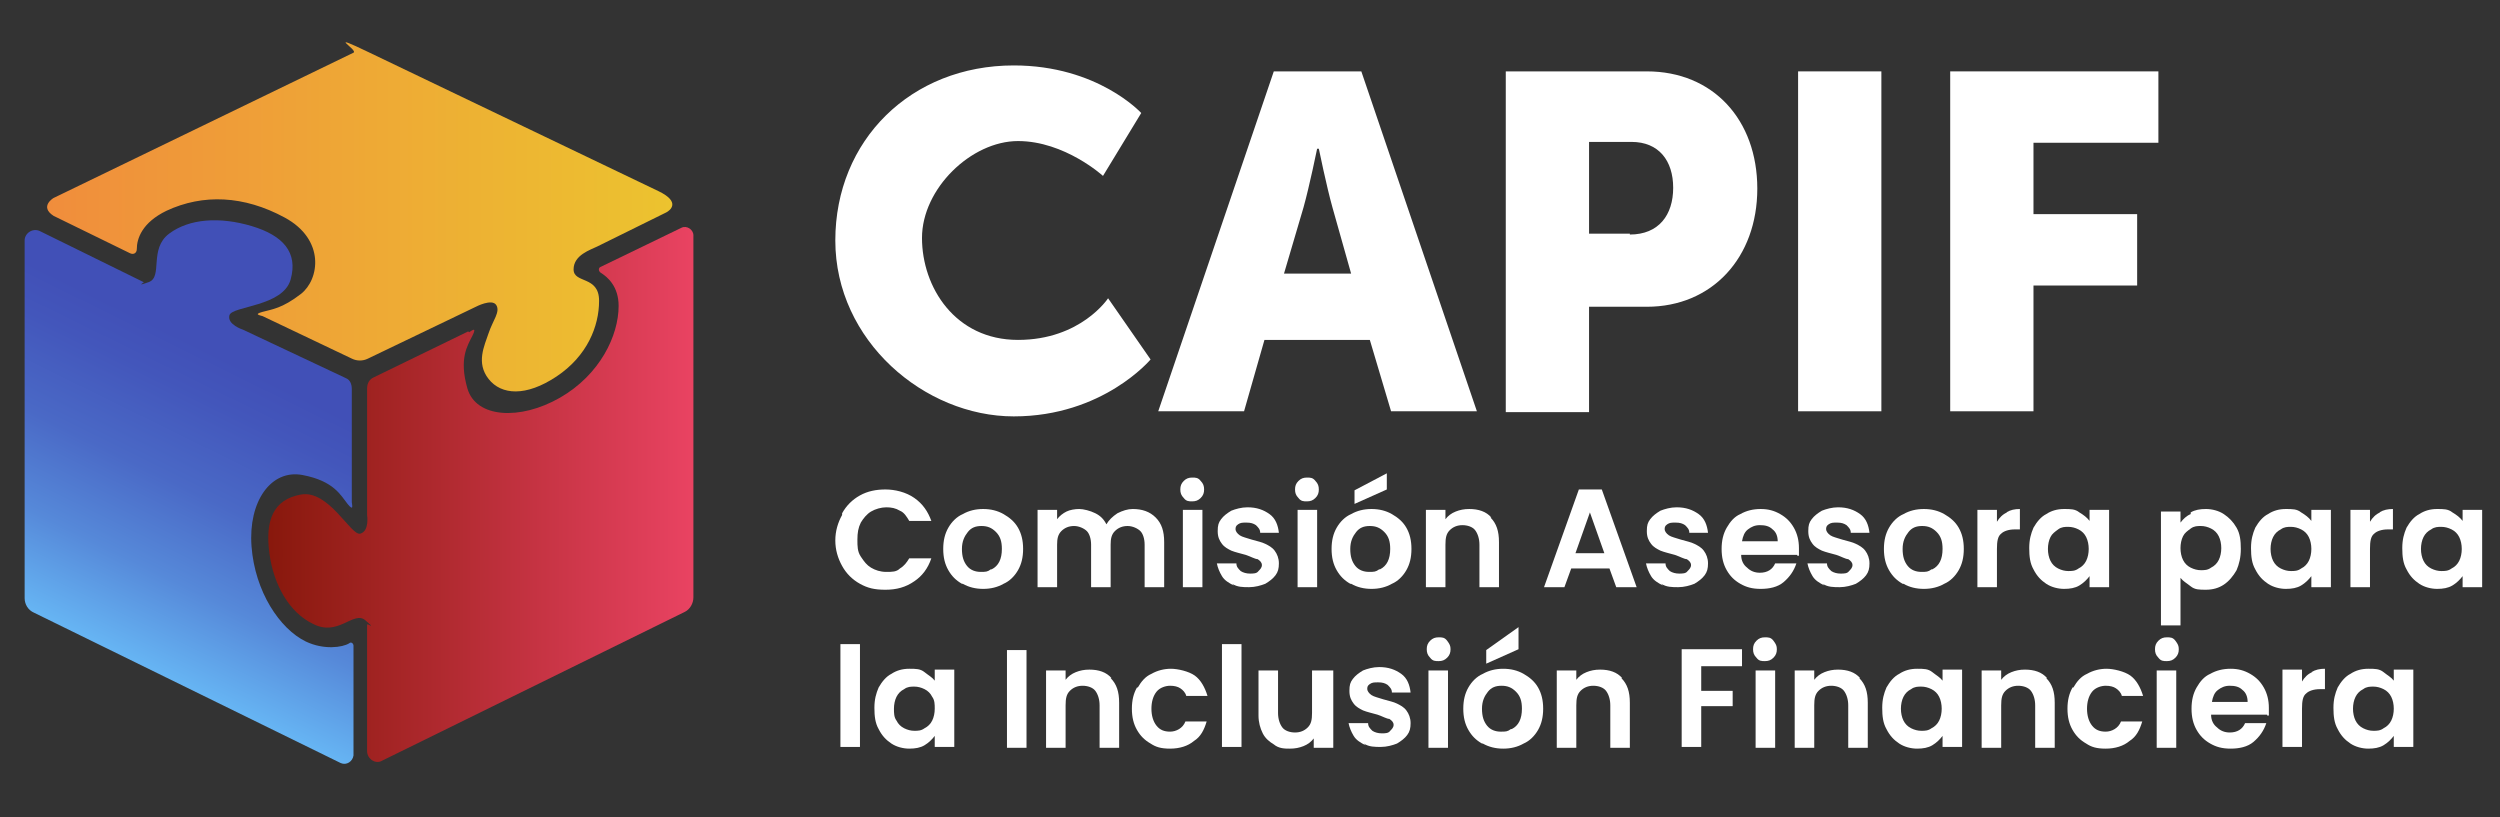 <?xml version="1.0" encoding="UTF-8"?>
<svg id="Capa_1" xmlns="http://www.w3.org/2000/svg" xmlns:xlink="http://www.w3.org/1999/xlink" version="1.1" viewBox="0 0 294.2 96.2">
  <rect x="0" y="0" width="294.2" height="96.2" fill="#333333" stroke="none"/>
  <!-- Generator: Adobe Illustrator 29.1.0, SVG Export Plug-In . SVG Version: 2.1.0 Build 142)  -->
  <defs>
    <style>
      .st0 {
        fill: #fff;
      }

      .st1 {
        fill: url(#Degradado_sin_nombre_225);
      }

      .st2 {
        fill: url(#Degradado_sin_nombre_205);
      }

      .st3 {
        fill: url(#Degradado_sin_nombre_165);
      }
    </style>
    <linearGradient id="Degradado_sin_nombre_205" data-name="Degradado sin nombre 205" x1="5.5" y1="26.1" x2="79.1" y2="26.1" gradientUnits="userSpaceOnUse">
      <stop offset="0" stop-color="#f08d3c"/>
      <stop offset="1" stop-color="#ecc32f"/>
    </linearGradient>
    <linearGradient id="Degradado_sin_nombre_225" data-name="Degradado sin nombre 225" x1="31.5" y1="58.3" x2="81.5" y2="58.3" gradientUnits="userSpaceOnUse">
      <stop offset="0" stop-color="#88180c"/>
      <stop offset="1" stop-color="#e94362"/>
    </linearGradient>
    <linearGradient id="Degradado_sin_nombre_165" data-name="Degradado sin nombre 165" x1="-27.9" y1="60" x2="24.3" y2="60" gradientTransform="translate(77.9 81.1) rotate(116.2)" gradientUnits="userSpaceOnUse">
      <stop offset=".3" stop-color="#4150b7"/>
      <stop offset=".4" stop-color="#4356bb"/>
      <stop offset=".6" stop-color="#4a69c6"/>
      <stop offset=".8" stop-color="#5689d9"/>
      <stop offset="1" stop-color="#66b4f3"/>
    </linearGradient>
  </defs>
  <g>
    <g>
      <path class="st0" d="M119.3,7.7c9.9,0,15,5.6,15,5.6l-4.5,7.4s-4.5-4.1-10-4.1-11.3,5.6-11.3,11.4,3.9,12,11.3,12,10.6-4.9,10.6-4.9l5,7.2s-5.6,6.7-16.1,6.7-21-8.9-21-20.7,8.9-20.6,21-20.6Z"/>
      <path class="st0" d="M161.3,40h-12.5l-2.4,8.4h-10.1l13.6-40h10.3l13.6,40h-10.1l-2.5-8.4h0ZM155,17.5s-.9,4.4-1.6,6.9l-2.3,7.8h7.9l-2.2-7.8c-.7-2.5-1.6-6.9-1.6-6.9h-.2,0Z"/>
      <path class="st0" d="M177.2,8.4h16.6c7.8,0,13,5.7,13,13.8s-5.3,13.9-13,13.9h-6.8v12.4h-9.8V8.4ZM191.8,27.6c3.4,0,5.1-2.3,5.1-5.5s-1.7-5.4-4.9-5.4h-5v10.8h4.8,0Z"/>
      <path class="st0" d="M211.6,8.4h9.8v40h-9.8V8.4Z"/>
      <path class="st0" d="M229.5,8.4h24.5v8.4h-14.7v8.4h12.2v8.4h-12.2v14.8h-9.8V8.4Z"/>
    </g>
    <g>
      <path class="st0" d="M99.1,60.4c.5-.9,1.2-1.6,2.1-2.1s1.9-.7,3-.7,2.4.3,3.4,1,1.6,1.6,2,2.7h-2.6c-.3-.5-.6-1-1.1-1.2-.5-.3-1-.4-1.6-.4s-1.3.2-1.8.5-.9.8-1.2,1.3c-.3.6-.4,1.2-.4,2s0,1.4.4,2,.7,1,1.2,1.3,1.1.5,1.8.5,1.2,0,1.6-.4c.5-.3.8-.7,1.1-1.2h2.6c-.4,1.2-1.1,2.1-2,2.7-1,.7-2.1,1-3.4,1s-2.1-.2-3-.7-1.6-1.2-2.1-2.1-.8-1.9-.8-3,.3-2.1.8-3v-.2Z"/>
      <path class="st0" d="M113.2,68.7c-.7-.4-1.2-.9-1.6-1.6s-.6-1.5-.6-2.5.2-1.8.6-2.5,1-1.3,1.7-1.6c.7-.4,1.5-.6,2.4-.6s1.7.2,2.4.6c.7.4,1.3.9,1.7,1.6.4.7.6,1.5.6,2.5s-.2,1.8-.6,2.5-1,1.3-1.7,1.6c-.7.4-1.5.6-2.4.6s-1.7-.2-2.4-.6h0ZM116.7,67c.4-.2.7-.5.9-.9.2-.4.3-.9.3-1.5,0-.9-.2-1.5-.7-2s-1-.7-1.7-.7-1.2.2-1.6.7-.7,1.1-.7,2,.2,1.5.6,2,1,.7,1.6.7.8,0,1.2-.3h0Z"/>
      <path class="st0" d="M136,60.9c.7.7,1,1.6,1,2.9v5.3h-2.3v-5c0-.7-.2-1.3-.5-1.6s-.9-.6-1.5-.6-1.1.2-1.5.6c-.4.4-.5.9-.5,1.6v5h-2.3v-5c0-.7-.2-1.3-.5-1.6s-.9-.6-1.5-.6-1.1.2-1.5.6c-.4.4-.5.9-.5,1.6v5h-2.3v-9.1h2.3v1.1c.3-.4.7-.7,1.1-.9s1-.3,1.5-.3,1.3.2,1.9.5,1,.7,1.3,1.3c.3-.5.7-.9,1.3-1.3.6-.3,1.2-.5,1.8-.5,1.1,0,2,.3,2.7,1Z"/>
      <path class="st0" d="M139.3,58.6c-.3-.3-.4-.6-.4-1s.1-.7.4-1c.3-.3.6-.4,1-.4s.7,0,1,.4c.3.3.4.6.4,1s-.1.7-.4,1c-.3.3-.6.4-1,.4s-.7,0-1-.4ZM141.5,60v9.1h-2.3v-9.1s2.3,0,2.3,0Z"/>
      <path class="st0" d="M145.2,68.9c-.6-.3-1.1-.6-1.4-1.1-.3-.5-.5-1-.6-1.5h2.3c0,.4.2.6.5.9.3.2.7.3,1.1.3s.8,0,1-.3c.2-.2.4-.4.4-.7s-.2-.5-.5-.7c-.3,0-.8-.3-1.4-.5-.7-.2-1.2-.3-1.7-.5-.4-.2-.8-.4-1.1-.8-.3-.4-.5-.8-.5-1.5s.1-1,.4-1.4.7-.7,1.2-1c.5-.2,1.2-.4,1.9-.4,1.1,0,1.9.3,2.6.8s1,1.3,1.1,2.2h-2.2c0-.4-.2-.6-.5-.9-.3-.2-.6-.3-1.1-.3s-.7,0-1,.2-.3.4-.3.6.2.5.5.7.8.3,1.4.5c.7.2,1.2.3,1.6.5.4.2.8.4,1.1.8s.5.9.5,1.5-.1,1-.4,1.4c-.3.4-.7.7-1.2,1-.5.2-1.2.4-1.9.4s-1.4,0-2-.4l.2.2h0Z"/>
      <path class="st0" d="M152.8,58.6c-.3-.3-.4-.6-.4-1s.1-.7.4-1c.3-.3.6-.4,1-.4s.7,0,1,.4c.3.3.4.6.4,1s-.1.7-.4,1c-.3.3-.6.4-1,.4s-.7,0-1-.4ZM155,60v9.1h-2.3v-9.1s2.3,0,2.3,0Z"/>
      <path class="st0" d="M158.9,68.7c-.7-.4-1.2-.9-1.6-1.6-.4-.7-.6-1.5-.6-2.5s.2-1.8.6-2.5c.4-.7,1-1.3,1.7-1.6.7-.4,1.5-.6,2.4-.6s1.7.2,2.4.6c.7.4,1.3.9,1.7,1.6.4.7.6,1.5.6,2.5s-.2,1.8-.6,2.5c-.4.7-1,1.3-1.7,1.6-.7.4-1.5.6-2.4.6s-1.7-.2-2.4-.6h0ZM162.4,67c.4-.2.7-.5.9-.9s.3-.9.3-1.5c0-.9-.2-1.5-.7-2s-1-.7-1.7-.7-1.2.2-1.6.7c-.4.5-.7,1.1-.7,2s.2,1.5.6,2c.4.5,1,.7,1.6.7s.8,0,1.2-.3h0ZM163.2,57.6l-3.8,1.7v-1.6l3.8-2s0,1.9,0,1.9Z"/>
      <path class="st0" d="M175.4,60.9c.7.7,1,1.6,1,2.9v5.3h-2.3v-5c0-.7-.2-1.3-.5-1.7s-.9-.6-1.5-.6-1.1.2-1.5.6c-.4.4-.5.9-.5,1.7v5h-2.3v-9.1h2.3v1.1c.3-.4.7-.7,1.2-.9s1-.3,1.6-.3c1.1,0,2,.3,2.6,1,0,0-.1,0-.1,0Z"/>
      <path class="st0" d="M189.5,66.9h-4.6l-.8,2.2h-2.4l4.1-11.5h2.7l4.1,11.5h-2.4l-.8-2.2h0ZM188.8,65.1l-1.7-4.8-1.7,4.8h3.4Z"/>
      <path class="st0" d="M195.7,68.9c-.6-.3-1.1-.6-1.4-1.1-.3-.5-.5-1-.6-1.5h2.3c0,.4.2.6.5.9.3.2.7.3,1.1.3s.8,0,1-.3c.2-.2.4-.4.4-.7s-.2-.5-.5-.7c-.3,0-.8-.3-1.4-.5-.7-.2-1.2-.3-1.7-.5-.4-.2-.8-.4-1.1-.8-.3-.4-.5-.8-.5-1.5s.1-1,.4-1.4.7-.7,1.2-1c.5-.2,1.2-.4,1.9-.4,1.1,0,1.9.3,2.6.8s1,1.3,1.1,2.2h-2.2c0-.4-.2-.6-.5-.9-.3-.2-.6-.3-1.1-.3s-.7,0-1,.2-.3.4-.3.6.2.5.5.7.8.3,1.4.5c.7.2,1.2.3,1.6.5.4.2.8.4,1.1.8s.5.9.5,1.5-.1,1-.4,1.4c-.3.4-.7.7-1.2,1-.5.2-1.2.4-1.9.4s-1.4,0-2-.4l.2.2h0Z"/>
      <path class="st0" d="M211.5,65.3h-6.6c0,.7.3,1.2.7,1.5.4.4.9.6,1.5.6.9,0,1.5-.4,1.8-1.1h2.5c-.3.9-.8,1.6-1.5,2.2s-1.7.8-2.7.8-1.7-.2-2.4-.6-1.2-.9-1.6-1.6c-.4-.7-.6-1.5-.6-2.5s.2-1.8.6-2.5c.4-.7.9-1.3,1.6-1.6.7-.4,1.5-.6,2.4-.6s1.6.2,2.3.6c.7.4,1.2.9,1.6,1.6.4.7.6,1.5.6,2.4v.9h-.2ZM209.2,63.7c0-.6-.2-1.1-.6-1.4-.4-.4-.9-.5-1.5-.5s-1,.2-1.4.5-.6.8-.7,1.4h4.3-.1Z"/>
      <path class="st0" d="M214.7,68.9c-.6-.3-1.1-.6-1.4-1.1-.3-.5-.5-1-.6-1.5h2.3c0,.4.2.6.5.9.3.2.7.3,1.1.3s.8,0,1-.3c.2-.2.4-.4.4-.7s-.2-.5-.5-.7c-.3,0-.8-.3-1.4-.5-.7-.2-1.2-.3-1.7-.5-.4-.2-.8-.4-1.1-.8-.3-.4-.5-.8-.5-1.5s.1-1,.4-1.4.7-.7,1.2-1c.5-.2,1.2-.4,1.9-.4,1.1,0,1.9.3,2.6.8s1,1.3,1.1,2.2h-2.2c0-.4-.2-.6-.5-.9-.3-.2-.6-.3-1.1-.3s-.7,0-1,.2-.3.4-.3.6.2.5.5.7.8.3,1.4.5c.7.2,1.2.3,1.6.5.4.2.8.4,1.1.8s.5.9.5,1.5-.1,1-.4,1.4c-.3.4-.7.7-1.2,1-.5.2-1.2.4-1.9.4s-1.4,0-2-.4l.2.2h0Z"/>
      <path class="st0" d="M223.9,68.7c-.7-.4-1.2-.9-1.6-1.6-.4-.7-.6-1.5-.6-2.5s.2-1.8.6-2.5c.4-.7,1-1.3,1.7-1.6.7-.4,1.5-.6,2.4-.6s1.7.2,2.4.6c.7.4,1.3.9,1.7,1.6.4.7.6,1.5.6,2.5s-.2,1.8-.6,2.5c-.4.7-1,1.3-1.7,1.6-.7.4-1.5.6-2.4.6s-1.7-.2-2.4-.6h0ZM227.4,67c.4-.2.7-.5.9-.9s.3-.9.3-1.5c0-.9-.2-1.5-.7-2s-1-.7-1.7-.7-1.2.2-1.6.7c-.4.5-.7,1.1-.7,2s.2,1.5.6,2c.4.5,1,.7,1.6.7s.8,0,1.2-.3h0Z"/>
      <path class="st0" d="M236.1,60.3c.5-.3,1-.4,1.6-.4v2.4h-.6c-.7,0-1.3.2-1.6.5-.4.3-.5.9-.5,1.8v4.5h-2.3v-9.1h2.3v1.4c.3-.5.7-.9,1.2-1.1h0Z"/>
      <path class="st0" d="M239.3,62.1c.4-.7.9-1.3,1.5-1.6.6-.4,1.3-.6,2.1-.6s1.3,0,1.8.4c.5.3.9.6,1.2,1v-1.3h2.3v9.1h-2.3v-1.3c-.3.4-.7.8-1.2,1.1-.5.3-1.1.4-1.8.4s-1.5-.2-2.1-.6-1.1-.9-1.5-1.7c-.4-.7-.5-1.5-.5-2.5s.2-1.7.5-2.4ZM245.5,63.2c-.2-.4-.5-.7-.9-.9s-.8-.3-1.2-.3-.8,0-1.2.3-.7.5-.9.9-.3.9-.3,1.4.1,1,.3,1.4.5.7.9.9c.4.2.8.3,1.2.3s.8,0,1.2-.3c.4-.2.7-.5.9-.9s.3-.9.3-1.4-.1-1-.3-1.4Z"/>
      <path class="st0" d="M257.8,60.3c.5-.3,1.1-.4,1.8-.4s1.5.2,2.1.6c.6.4,1.1.9,1.5,1.6s.5,1.5.5,2.5-.2,1.8-.5,2.5c-.4.7-.9,1.3-1.5,1.7-.6.4-1.3.6-2.1.6s-1.3,0-1.8-.4-.9-.6-1.2-1v5.6h-2.3v-13.4h2.3v1.3c.3-.4.7-.8,1.2-1v-.2h0ZM261.1,63.1c-.2-.4-.5-.7-.9-.9s-.8-.3-1.2-.3-.8,0-1.2.3-.7.5-.9.9-.3.9-.3,1.4.1,1,.3,1.4.5.7.9.9.8.3,1.2.3.8,0,1.2-.3c.4-.2.7-.5.9-.9.2-.4.3-.9.3-1.4s-.1-1-.3-1.4Z"/>
      <path class="st0" d="M265.4,62.1c.4-.7.9-1.3,1.5-1.6.6-.4,1.3-.6,2.1-.6s1.3,0,1.8.4c.5.3.9.6,1.2,1v-1.3h2.3v9.1h-2.3v-1.3c-.3.4-.7.8-1.2,1.1-.5.3-1.1.4-1.8.4s-1.5-.2-2.1-.6-1.1-.9-1.5-1.7c-.4-.7-.5-1.5-.5-2.5s.2-1.7.5-2.4ZM271.7,63.2c-.2-.4-.5-.7-.9-.9s-.8-.3-1.2-.3-.8,0-1.2.3c-.4.2-.7.5-.9.9-.2.4-.3.9-.3,1.4s.1,1,.3,1.4c.2.4.5.7.9.9.4.2.8.3,1.2.3s.8,0,1.2-.3c.4-.2.7-.5.9-.9.2-.4.3-.9.3-1.4s-.1-1-.3-1.4Z"/>
      <path class="st0" d="M280,60.3c.5-.3,1-.4,1.6-.4v2.4h-.6c-.7,0-1.3.2-1.6.5-.4.3-.5.9-.5,1.8v4.5h-2.3v-9.1h2.3v1.4c.3-.5.7-.9,1.2-1.1,0,0-.1,0-.1,0Z"/>
      <path class="st0" d="M283.2,62.1c.4-.7.9-1.3,1.5-1.6.6-.4,1.3-.6,2.1-.6s1.3,0,1.8.4c.5.3.9.6,1.2,1v-1.3h2.3v9.1h-2.3v-1.3c-.3.4-.7.8-1.2,1.1-.5.3-1.1.4-1.8.4s-1.5-.2-2.1-.6-1.1-.9-1.5-1.7c-.4-.7-.5-1.5-.5-2.5s.2-1.7.5-2.4ZM289.4,63.2c-.2-.4-.5-.7-.9-.9s-.8-.3-1.2-.3-.8,0-1.2.3c-.4.2-.7.5-.9.9-.2.4-.3.9-.3,1.4s.1,1,.3,1.4c.2.4.5.7.9.9.4.2.8.3,1.2.3s.8,0,1.2-.3c.4-.2.7-.5.9-.9.2-.4.3-.9.3-1.4s-.1-1-.3-1.4Z"/>
      <path class="st0" d="M101.2,75.8v12.1h-2.3v-12.1h2.3Z"/>
      <path class="st0" d="M103.4,80.9c.4-.7.9-1.3,1.5-1.6.6-.4,1.3-.6,2.1-.6s1.3,0,1.8.4.9.6,1.2,1v-1.3h2.3v9.1h-2.3v-1.3c-.3.4-.7.8-1.2,1.1-.5.3-1.1.4-1.8.4s-1.5-.2-2.1-.6-1.1-.9-1.5-1.7c-.4-.7-.5-1.5-.5-2.5s.2-1.7.5-2.4ZM109.7,82c-.2-.4-.5-.7-.9-.9-.4-.2-.8-.3-1.2-.3s-.8,0-1.2.3c-.4.2-.7.5-.9.9-.2.4-.3.9-.3,1.4s0,1,.3,1.4c.2.4.5.7.9.9.4.2.8.3,1.2.3s.8,0,1.2-.3c.4-.2.7-.5.9-.9.2-.4.3-.9.3-1.4s0-1-.3-1.4Z"/>
      <path class="st0" d="M120.8,76.5v11.5h-2.3v-11.5h2.3Z"/>
      <path class="st0" d="M130.7,79.8c.7.7,1,1.6,1,2.9v5.3h-2.3v-5c0-.7-.2-1.3-.5-1.7s-.9-.6-1.5-.6-1.1.2-1.5.6-.5.9-.5,1.7v5h-2.3v-9.1h2.3v1.1c.3-.4.7-.7,1.2-.9s1-.3,1.6-.3c1.1,0,2,.3,2.6,1h0Z"/>
      <path class="st0" d="M133.9,80.9c.4-.7.9-1.3,1.6-1.6.7-.4,1.5-.6,2.3-.6s2.1.3,2.8.8,1.2,1.4,1.5,2.4h-2.5c-.1-.4-.4-.7-.7-.9s-.7-.3-1.2-.3-1.2.2-1.6.7c-.4.5-.6,1.2-.6,2s.2,1.5.6,2c.4.5.9.7,1.6.7s1.5-.4,1.8-1.2h2.5c-.3,1-.7,1.8-1.5,2.3-.7.6-1.7.9-2.8.9s-1.7-.2-2.3-.6c-.7-.4-1.2-.9-1.6-1.6-.4-.7-.6-1.5-.6-2.5s.2-1.8.6-2.5h0Z"/>
      <path class="st0" d="M146.1,75.8v12.1h-2.3v-12.1h2.3Z"/>
      <path class="st0" d="M156.9,78.9v9.1h-2.3v-1.1c-.3.4-.7.7-1.2.9s-1,.3-1.6.3-1.3,0-1.9-.5c-.5-.3-1-.7-1.3-1.3-.3-.6-.5-1.3-.5-2.1v-5.3h2.3v5c0,.7.2,1.3.5,1.7s.9.6,1.5.6,1.1-.2,1.5-.6.5-.9.5-1.7v-5h2.5Z"/>
      <path class="st0" d="M160.7,87.7c-.6-.3-1.1-.6-1.4-1.1-.3-.5-.5-1-.6-1.5h2.3c0,.4.2.6.5.9.3.2.7.3,1.1.3s.8,0,1-.3c.2-.2.4-.4.4-.7s-.2-.5-.5-.7c-.3,0-.8-.3-1.4-.5-.7-.2-1.2-.3-1.7-.5-.4-.2-.8-.4-1.1-.8s-.5-.8-.5-1.5.1-1,.4-1.4.7-.7,1.2-1c.5-.2,1.2-.4,1.9-.4,1.1,0,1.9.3,2.6.8s1,1.3,1.1,2.2h-2.2c0-.4-.2-.6-.5-.9-.3-.2-.6-.3-1.1-.3s-.7,0-1,.2-.3.4-.3.6.2.5.5.7.8.3,1.4.5c.7.2,1.2.3,1.6.5.4.2.8.4,1.1.8s.5.9.5,1.5-.1,1-.4,1.4c-.3.4-.7.7-1.2,1-.5.2-1.2.4-1.9.4s-1.4,0-2-.4l.2.2h0Z"/>
      <path class="st0" d="M168.3,77.4c-.3-.3-.4-.6-.4-1s.1-.7.4-1c.3-.3.6-.4,1-.4s.7,0,1,.4.4.6.4,1-.1.7-.4,1c-.3.3-.6.4-1,.4s-.7,0-1-.4ZM170.4,78.9v9.1h-2.3v-9.1h2.3Z"/>
      <path class="st0" d="M174.4,87.5c-.7-.4-1.2-.9-1.6-1.6-.4-.7-.6-1.5-.6-2.5s.2-1.8.6-2.5c.4-.7,1-1.3,1.7-1.6.7-.4,1.5-.6,2.4-.6s1.7.2,2.4.6,1.3.9,1.7,1.6.6,1.5.6,2.5-.2,1.8-.6,2.5c-.4.7-1,1.3-1.7,1.6-.7.4-1.5.6-2.4.6s-1.7-.2-2.4-.6h0ZM177.9,85.8c.4-.2.7-.5.9-.9s.3-.9.3-1.5c0-.9-.2-1.5-.7-2s-1-.7-1.7-.7-1.2.2-1.6.7c-.4.5-.7,1.1-.7,2s.2,1.5.6,2c.4.5,1,.7,1.6.7s.8,0,1.2-.3h0ZM178.7,76.4l-3.8,1.7v-1.6l3.8-2.7v2.6Z"/>
      <path class="st0" d="M190.8,79.8c.7.7,1,1.6,1,2.9v5.3h-2.3v-5c0-.7-.2-1.3-.5-1.7s-.9-.6-1.5-.6-1.1.2-1.5.6-.5.9-.5,1.7v5h-2.3v-9.1h2.3v1.1c.3-.4.7-.7,1.2-.9s1-.3,1.6-.3c1.1,0,2,.3,2.6,1h-.1Z"/>
      <path class="st0" d="M205,76.5v1.9h-4.8v2.9h3.7v1.8h-3.7v4.8h-2.3v-11.5h7.1Z"/>
      <path class="st0" d="M206.7,77.4c-.3-.3-.4-.6-.4-1s.1-.7.4-1c.3-.3.6-.4,1-.4s.7,0,1,.4.4.6.4,1-.1.7-.4,1c-.3.3-.6.4-1,.4s-.7,0-1-.4ZM208.9,78.9v9.1h-2.3v-9.1h2.3Z"/>
      <path class="st0" d="M218.8,79.8c.7.7,1,1.6,1,2.9v5.3h-2.3v-5c0-.7-.2-1.3-.5-1.7s-.9-.6-1.5-.6-1.1.2-1.5.6-.5.9-.5,1.7v5h-2.3v-9.1h2.3v1.1c.3-.4.7-.7,1.2-.9s1-.3,1.6-.3c1.1,0,2,.3,2.6,1h-.1Z"/>
      <path class="st0" d="M222,80.9c.4-.7.9-1.3,1.5-1.6.6-.4,1.3-.6,2.1-.6s1.3,0,1.8.4.9.6,1.2,1v-1.3h2.3v9.1h-2.3v-1.3c-.3.4-.7.8-1.2,1.1-.5.3-1.1.4-1.8.4s-1.5-.2-2.1-.6-1.1-.9-1.5-1.7c-.4-.7-.5-1.5-.5-2.5s.2-1.7.5-2.4ZM228.2,82c-.2-.4-.5-.7-.9-.9-.4-.2-.8-.3-1.2-.3s-.8,0-1.2.3c-.4.2-.7.5-.9.9s-.3.9-.3,1.4.1,1,.3,1.4.5.7.9.9c.4.2.8.3,1.2.3s.8,0,1.2-.3c.4-.2.7-.5.9-.9s.3-.9.3-1.4-.1-1-.3-1.4Z"/>
      <path class="st0" d="M240.8,79.8c.7.7,1,1.6,1,2.9v5.3h-2.3v-5c0-.7-.2-1.3-.5-1.7s-.9-.6-1.5-.6-1.1.2-1.5.6-.5.9-.5,1.7v5h-2.3v-9.1h2.3v1.1c.3-.4.7-.7,1.2-.9s1-.3,1.6-.3c1.1,0,2,.3,2.6,1h-.1Z"/>
      <path class="st0" d="M244,80.9c.4-.7.9-1.3,1.6-1.6.7-.4,1.5-.6,2.3-.6s2.1.3,2.8.8,1.2,1.4,1.5,2.4h-2.5c-.1-.4-.4-.7-.7-.9s-.7-.3-1.2-.3-1.2.2-1.6.7c-.4.5-.6,1.2-.6,2s.2,1.5.6,2c.4.5.9.7,1.6.7s1.5-.4,1.8-1.2h2.5c-.3,1-.7,1.8-1.5,2.3-.7.6-1.7.9-2.8.9s-1.7-.2-2.3-.6c-.7-.4-1.2-.9-1.6-1.6-.4-.7-.6-1.5-.6-2.5s.2-1.8.6-2.5h0Z"/>
      <path class="st0" d="M254,77.4c-.3-.3-.4-.6-.4-1s.1-.7.4-1c.3-.3.6-.4,1-.4s.7,0,1,.4.4.6.4,1-.1.7-.4,1c-.3.3-.6.4-1,.4s-.7,0-1-.4ZM256.1,78.9v9.1h-2.3v-9.1h2.3Z"/>
      <path class="st0" d="M266.8,84.1h-6.6c0,.7.3,1.2.7,1.5.4.4.9.6,1.5.6.9,0,1.5-.4,1.8-1.1h2.5c-.3.9-.8,1.6-1.5,2.2s-1.7.8-2.7.8-1.7-.2-2.4-.6-1.2-.9-1.6-1.6c-.4-.7-.6-1.5-.6-2.5s.2-1.8.6-2.5c.4-.7.9-1.3,1.6-1.6.7-.4,1.5-.6,2.4-.6s1.6.2,2.3.6c.7.4,1.2.9,1.6,1.6s.6,1.5.6,2.4v.9h-.2,0ZM264.5,82.6c0-.6-.2-1.1-.6-1.4-.4-.4-.9-.5-1.5-.5s-1,.2-1.4.5-.6.8-.7,1.4h4.3,0Z"/>
      <path class="st0" d="M272,79.1c.5-.3,1-.4,1.6-.4v2.4h-.6c-.7,0-1.3.2-1.6.5-.4.3-.5.9-.5,1.8v4.5h-2.3v-9.1h2.3v1.4c.3-.5.7-.9,1.2-1.1,0,0-.1,0-.1,0Z"/>
      <path class="st0" d="M275.1,80.9c.4-.7.9-1.3,1.5-1.6.6-.4,1.3-.6,2.1-.6s1.3,0,1.8.4.9.6,1.2,1v-1.3h2.3v9.1h-2.3v-1.3c-.3.4-.7.8-1.2,1.1-.5.3-1.1.4-1.8.4s-1.5-.2-2.1-.6-1.1-.9-1.5-1.7c-.4-.7-.5-1.5-.5-2.5s.2-1.7.5-2.4ZM281.4,82c-.2-.4-.5-.7-.9-.9-.4-.2-.8-.3-1.2-.3s-.8,0-1.2.3c-.4.2-.7.5-.9.9-.2.4-.3.9-.3,1.4s.1,1,.3,1.4c.2.4.5.7.9.9.4.2.8.3,1.2.3s.8,0,1.2-.3c.4-.2.7-.5.9-.9.2-.4.3-.9.3-1.4s-.1-1-.3-1.4Z"/>
    </g>
  </g>
  <g>
    <path class="st2" d="M6.3,25.4l9,4.4c.4.2.8,0,.8-.5,0-1.2.6-3.1,3.5-4.5,4.3-2,9.1-1.8,13.9.8s4.1,7.3,1.9,9-3.4,1.8-4.5,2.1-.3.4,0,.5l10.5,5c.6.3,1.3.3,1.9,0l12.7-6.1s1.9-1,2.4-.2-.4,1.8-.9,3.3-1.5,3.5,0,5.4,4.4,2.1,8-.3,5-5.9,5-8.9-3-2-3-3.7,2-2.3,2.8-2.7,7.7-3.8,8.1-4,1.8-1.2-.9-2.5S48.9,8.8,43.5,6.2s-1.3-.3-1.9,0L6.3,23.3s-1.7,1,0,2.1Z"/>
    <path class="st1" d="M55.1,39l-11.1,5.4c-.5.2-.8.7-.8,1.3v14.9s.3,1.9-.8,2.2-3.7-5.2-7-4.6-4.2,3.1-3.7,6.9,2.4,7,5.1,8.3c3,1.6,4.8-1.6,6.2-.4s.2.3.2.5v14.9c0,.9,1,1.6,1.8,1.1l35.6-17.5c.6-.3,1-1,1-1.7V27.7c0-.7-.8-1.2-1.4-.9l-9.5,4.6c-.3.1-.3.5,0,.7.8.5,2.1,1.6,2.1,3.9,0,3.5-2.2,8.1-6.9,10.8s-9.9,2.4-10.9-1.1,0-5,.6-6.2-.2-.5-.4-.4Z"/>
    <path class="st3" d="M41.4,58.7v-12.9c0-.6-.2-1.1-.7-1.3l-12.1-5.7s-1.9-.6-1.6-1.7,6.3-1,7.2-4.2-.9-5.2-4.6-6.3-7.3-.9-9.7.9-.7,5.1-2.4,5.7-.4,0-.6,0l-12.2-6c-.8-.4-1.8.2-1.8,1.1v42.1c0,.7.4,1.4,1.1,1.7l36.1,17.7c.7.3,1.4-.2,1.5-.9v-12.9c0-.3-.3-.5-.5-.3-.8.5-3,.8-5.1-.2-3.1-1.5-6-5.9-6.4-11.2s2.3-9.1,6-8.4,4.5,2.4,5.3,3.4.5,0,.5-.2Z"/>
  </g>
</svg>